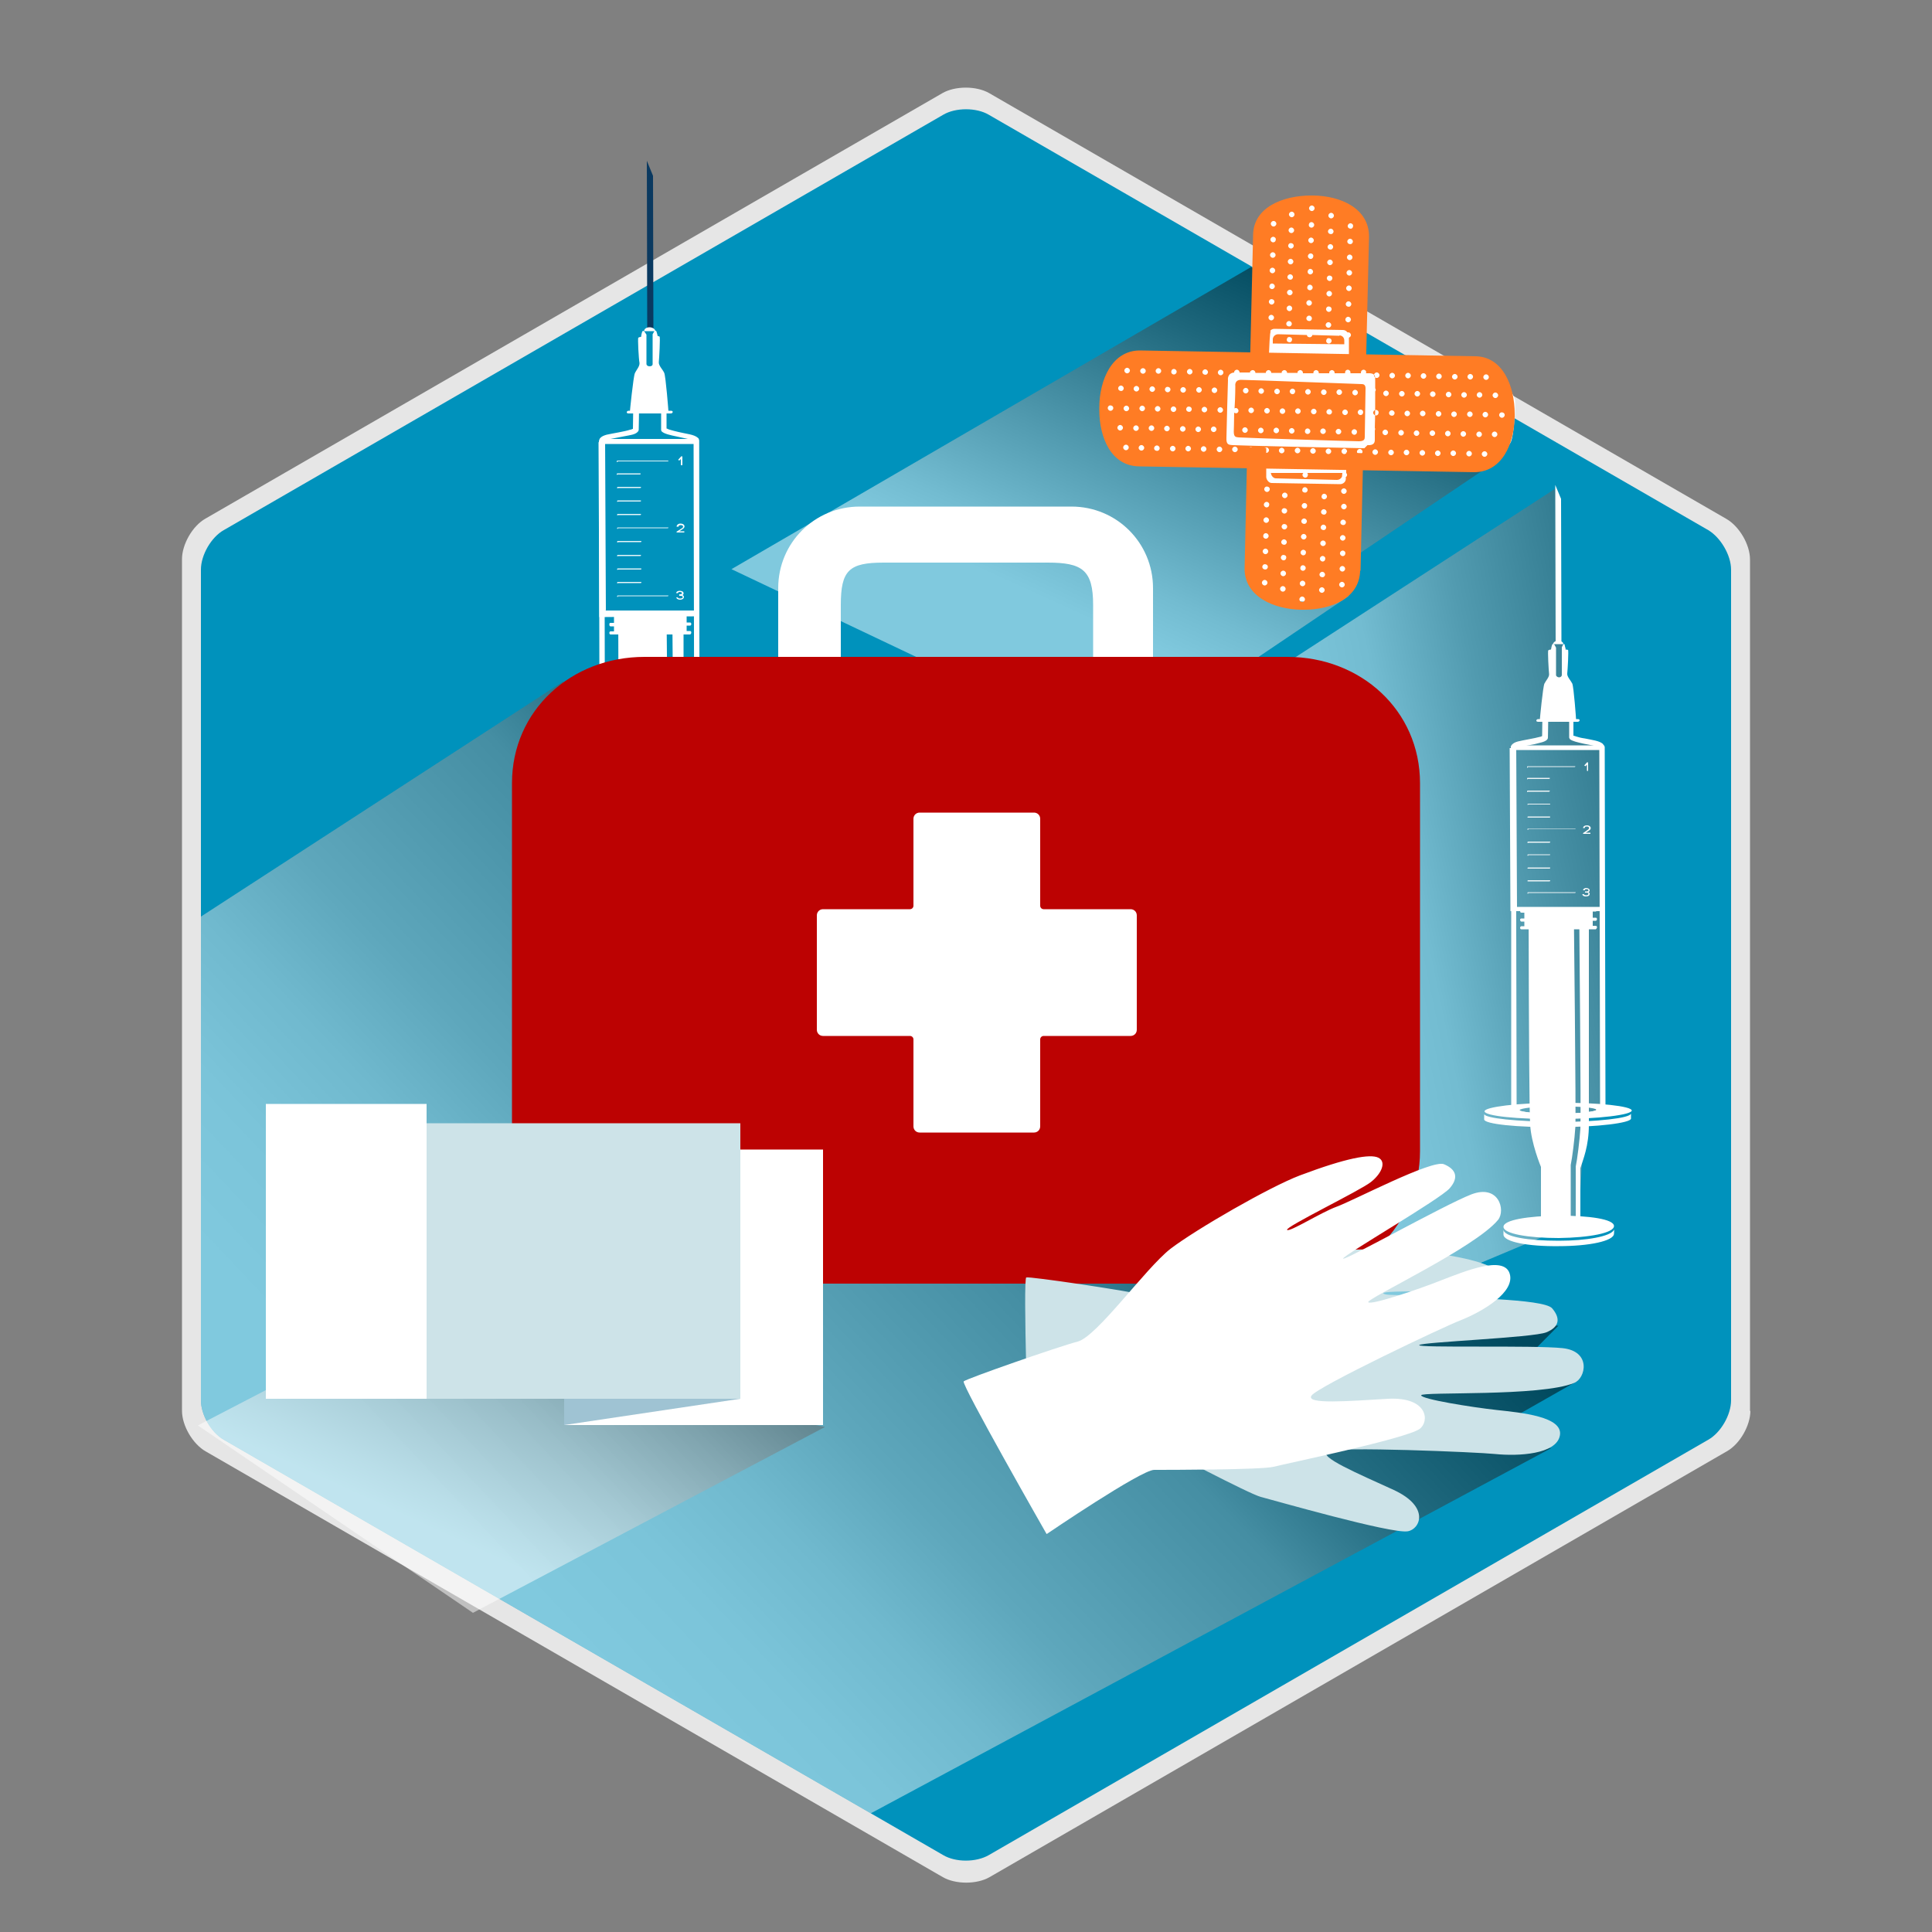 <?xml version="1.0" encoding="UTF-8"?> <svg xmlns="http://www.w3.org/2000/svg" xmlns:xlink="http://www.w3.org/1999/xlink" version="1.1" viewBox="0 0 500 500"><rect x="0" y="0" width="500" height="500" fill="#808080" stroke="none"/><defs><style> .st0 { fill: url(#linear-gradient3); } .st0, .st1, .st2, .st3 { mix-blend-mode: multiply; opacity: .5; } .st4 { mix-blend-mode: screen; opacity: .8; } .st4, .st5, .st6 { fill: #fff; } .st7 { fill: #cde3e8; } .st1 { fill: url(#linear-gradient1); } .st8 { fill: none; } .st9 { fill: #bc0202; } .st10 { fill: #0092bc; } .st11 { isolation: isolate; } .st12 { fill: #ff7c24; } .st13 { fill: #0a3960; } .st14 { fill: #9fc3d3; } .st6 { opacity: .9; } .st2 { fill: url(#linear-gradient2); } .st15 { clip-path: url(#clippath); } .st3 { fill: url(#linear-gradient); } </style><linearGradient id="linear-gradient" x1="-83" y1="405.2" x2="-6.4" y2="323.1" gradientTransform="translate(-41.7 56.3) rotate(-32.7) scale(.6 1)" gradientUnits="userSpaceOnUse"><stop offset=".2" stop-color="#fff"></stop><stop offset=".3" stop-color="#e5e5e5"></stop><stop offset=".5" stop-color="#a4a4a4"></stop><stop offset=".8" stop-color="#3d3d3d"></stop><stop offset="1" stop-color="#000"></stop></linearGradient><linearGradient id="linear-gradient1" x1="348.2" y1="298.3" x2="468" y2="169.8" xlink:href="#linear-gradient"></linearGradient><linearGradient id="linear-gradient2" x1="343.5" y1="242.7" x2="467.7" y2="216.9" gradientUnits="userSpaceOnUse"><stop offset="0" stop-color="#fff"></stop><stop offset=".2" stop-color="#e5e5e5"></stop><stop offset=".4" stop-color="#a4a4a4"></stop><stop offset=".8" stop-color="#3d3d3d"></stop><stop offset="1" stop-color="#000"></stop></linearGradient><clipPath id="clippath"><path class="st8" d="M448,362.4c0,3.8-2.7,8.4-5.9,10.2l-186.2,107.5c-3.3,1.9-8.6,1.9-11.8,0l-186.2-107.5c-3.3-1.9-5.9-6.5-5.9-10.2v-215c0-3.8,2.7-8.4,5.9-10.2L244.1,29.7c3.2-1.9,8.6-1.9,11.8,0l186.2,107.5c3.2,1.9,5.9,6.5,5.9,10.2v215Z"></path></clipPath><linearGradient id="linear-gradient3" x1="86" y1="436.7" x2="292.3" y2="241.3" gradientUnits="userSpaceOnUse"><stop offset=".2" stop-color="#fff"></stop><stop offset=".3" stop-color="#f6f6f6"></stop><stop offset=".4" stop-color="#e0e0e0"></stop><stop offset=".5" stop-color="#bcbcbc"></stop><stop offset=".7" stop-color="#8a8a8a"></stop><stop offset=".8" stop-color="#4a4a4a"></stop><stop offset="1" stop-color="#000"></stop></linearGradient></defs><g class="st11"><g id="Layer_1"><g><path class="st4" d="M453,365.1c0,3.8-2.7,8.6-6.1,10.5l-190.8,110.2c-3.3,1.9-8.8,1.9-12.1,0l-190.8-110.2c-3.3-1.9-6.1-6.6-6.1-10.5v-220.4c0-3.8,2.7-8.6,6.1-10.5L243.9,24.1c3.3-1.9,8.8-1.9,12.1,0l190.8,110.2c3.3,1.9,6.1,6.6,6.1,10.5v220.4Z"></path><path class="st10" d="M448,362.4c0,3.8-2.7,8.4-5.9,10.2l-186.2,107.5c-3.3,1.9-8.6,1.9-11.8,0l-186.2-107.5c-3.3-1.9-5.9-6.5-5.9-10.2v-215c0-3.8,2.7-8.4,5.9-10.2L244.1,29.7c3.2-1.9,8.6-1.9,11.8,0l186.2,107.5c3.2,1.9,5.9,6.5,5.9,10.2v215Z"></path><polygon class="st3" points="213.5 369.3 122.4 417.4 51.2 368.9 97.8 344.7 213.5 369.3"></polygon><polygon class="st1" points="387.2 119.4 350.1 144.4 349 154.3 289.1 194.7 189.3 147.3 323.8 69.1 387.2 119.4"></polygon><polygon class="st2" points="403.1 165.3 405.2 167.7 406 184.6 406.6 190.4 414.7 193.4 414.8 285.7 410.1 290.3 408.5 316.2 328.3 349.9 268.8 213.2 402.6 126.4 403.1 165.3"></polygon><g class="st15"><polygon class="st0" points="361.4 328.1 344.2 338.4 403.3 343.1 393.8 352.7 408.2 357.4 383.6 371.4 401.4 374.8 205.4 480 44.7 375.4 34.3 248.7 145.7 176.4 361.4 328.1"></polygon></g><g><g><path class="st5" d="M324.3,91.6l2.3-34.2s9-7,12.7-6c3.8,1,10.1,2.6,11.6,4.8,1.5,2.3.5,35.7.5,35.7l35.3,2.1s5.2,8.2,5.4,9.5c.2,1.3-.3,9.7-1.2,11.1-.8,1.4-4.6,5.5-4.6,5.5l-34.2-.5-2.7,32.4-5.9,4.1-13.5-.9-5.9-6.2-.2-29-31.3-2.6s-4.7-.6-5.9-6.8c-1.2-6.3,1.7-14.7,4.1-16.7,2.4-2.1,33.4-2.2,33.4-2.2Z"></path><path class="st12" d="M392,107.7v-.6c0-7.2-3.1-14.9-10.3-14.9l-86.7-1.5c-7.2,0-10.5,7.6-10.5,14.8v.6c0,7.2,3.1,14.5,10.3,14.6l86.7,1.5c7.2,0,10.4-7.3,10.5-14.4ZM387.5,101.8c.3.3.3.7,0,1-.3.3-.7.3-1,0-.3-.3-.3-.7,0-1,.3-.3.7-.3,1,0ZM383.4,101.7c.3.3.3.7,0,1-.3.3-.7.3-1,0-.3-.3-.3-.7,0-1,.3-.3.7-.3,1,0ZM385.1,97.1c.3.3.3.7,0,1-.3.3-.7.3-1,0-.3-.3-.3-.7,0-1,.3-.3.7-.3,1,0ZM379.4,101.7c.3.3.3.7,0,1-.3.3-.7.3-1,0-.3-.3-.3-.7,0-1,.3-.3.7-.3,1,0ZM381,97c.3.3.3.7,0,1-.3.3-.7.3-1,0-.3-.3-.3-.7,0-1,.3-.3.7-.3,1,0ZM375.4,101.6c.3.3.3.7,0,1-.3.3-.7.3-1,0-.3-.3-.3-.7,0-1,.3-.3.7-.3,1,0ZM377,97c.3.3.3.7,0,1-.3.3-.7.3-1,0-.3-.3-.3-.7,0-1,.3-.3.7-.3,1,0ZM371.3,101.5c.3.3.3.7,0,1-.3.3-.7.3-1,0-.3-.3-.3-.7,0-1,.3-.3.7-.3,1,0ZM372.9,96.9c.3.3.3.7,0,1-.3.3-.7.3-1,0-.3-.3-.3-.7,0-1,.3-.3.7-.3,1,0ZM367.3,101.4c.3.3.3.7,0,1-.3.3-.7.3-1,0-.3-.3-.3-.7,0-1,.3-.3.7-.3,1,0ZM360.7,106.4c.3.3.3.7,0,1-.3.3-.7.2-1,0-.3-.3-.3-.7,0-1,.3-.3.7-.3,1,0ZM368.9,96.8c.3.3.3.7,0,1-.3.3-.7.3-1,0-.3-.3-.3-.7,0-1,.3-.3.7-.3,1,0ZM363.3,101.4c.3.3.3.7,0,1-.3.3-.7.3-1,0-.3-.3-.3-.7,0-1,.3-.3.7-.3,1,0ZM356.6,106.3c.3.3.2.7,0,1-.3.3-.7.3-1,0-.3-.3-.3-.7,0-1,.3-.3.7-.3,1,0ZM364.9,96.7c.3.3.3.7,0,1-.3.3-.7.3-1,0-.3-.3-.3-.7,0-1,.3-.3.7-.3,1,0ZM359.2,101.3c.3.3.3.7,0,1-.3.3-.7.3-1,0-.3-.3-.3-.7,0-1,.3-.3.7-.3,1,0ZM360.8,96.7c.3.3.3.7,0,1-.3.3-.7.3-1,0-.3-.3-.3-.7,0-1,.3-.3.7-.3,1,0ZM356.8,96.6c.3.3.3.7,0,1-.3.3-.7.3-1,0-.3-.3-.3-.7,0-1,.3-.3.7-.3,1,0ZM314.8,100.5c.3.3.3.7,0,1-.3.3-.7.3-1,0-.3-.3-.3-.7,0-1,.3-.3.7-.3,1,0ZM316.4,95.9c.3.3.3.7,0,1-.3.3-.7.3-1,0-.3-.3-.3-.7,0-1,.3-.3.7-.3,1,0ZM310.8,100.4c.3.3.3.7,0,1-.3.3-.7.3-1,0-.3-.3-.3-.7,0-1,.3-.3.7-.3,1,0ZM312.4,95.8c.3.3.3.7,0,1-.3.3-.7.2-1,0-.3-.3-.3-.7,0-1,.3-.3.7-.3,1,0ZM306.7,100.4c.3.3.3.7,0,1-.3.3-.7.3-1,0-.3-.3-.3-.7,0-1,.3-.3.7-.3,1,0ZM308.4,95.7c.3.3.3.7,0,1-.3.3-.7.3-1,0-.3-.3-.3-.7,0-1,.3-.3.7-.3,1,0ZM304.3,95.7c.3.3.3.7,0,1-.3.3-.7.3-1,0-.3-.3-.2-.7,0-1,.3-.3.7-.3,1,0ZM291.2,96.4c-.3-.3-.3-.7,0-1,.3-.3.7-.3,1,0,.3.3.3.7,0,1-.3.3-.7.3-1,0ZM289.6,101c-.3-.3-.3-.7,0-1,.3-.3.7-.3,1,0,.3.3.3.7,0,1-.3.3-.7.2-1,0ZM295.3,96.5c-.3-.3-.3-.7,0-1,.3-.3.7-.3,1,0,.3.3.3.7,0,1-.3.3-.7.3-1,0ZM286.9,106.1c-.3-.3-.3-.7,0-1,.3-.3.7-.2,1,0,.3.3.3.7,0,1-.3.3-.7.3-1,0ZM293.6,101.1c-.3-.3-.3-.7,0-1,.3-.3.7-.3,1,0,.3.3.3.7,0,1-.3.3-.7.3-1,0ZM299.3,96.5c-.3-.3-.3-.7,0-1,.3-.3.7-.3,1,0,.3.3.3.7,0,1-.3.3-.7.3-1,0ZM291,106.2c-.3-.3-.3-.7,0-1,.3-.3.7-.3,1,0,.3.3.3.7,0,1-.3.3-.7.3-1,0ZM297.7,101.2c-.3-.3-.3-.7,0-1,.3-.3.7-.3,1,0,.3.3.3.7,0,1-.3.3-.7.3-1,0ZM289.4,111.2c-.3-.3-.3-.7,0-1,.3-.3.7-.3,1,0,.3.3.3.7,0,1-.3.3-.7.3-1,0ZM295.1,106.2c-.3-.3-.3-.7,0-1,.3-.3.7-.3,1,0,.3.3.3.7,0,1-.3.3-.7.3-1,0ZM301.7,101.3c-.3-.3-.3-.7,0-1,.3-.3.7-.2,1,0,.3.3.3.7,0,1-.3.3-.7.3-1,0ZM293.5,111.3c-.3-.3-.3-.7,0-1,.3-.3.7-.3,1,0,.3.3.3.7,0,1-.3.3-.7.3-1,0ZM299.1,106.3c-.3-.3-.3-.7,0-1,.3-.3.7-.3,1,0,.3.3.3.7,0,1-.3.3-.7.3-1,0ZM290.9,116.3c-.3-.3-.3-.7,0-1,.3-.3.7-.3,1,0,.3.3.3.7,0,1-.3.3-.7.3-1,0ZM297.5,111.3c-.3-.3-.3-.7,0-1,.3-.3.7-.3,1,0,.3.3.3.7,0,1-.3.3-.7.3-1,0ZM303.2,106.4c-.3-.3-.3-.7,0-1,.3-.3.7-.3,1,0,.3.3.3.7,0,1-.3.3-.7.3-1,0ZM294.9,116.4c-.3-.3-.3-.7,0-1,.3-.3.7-.3,1,0,.3.3.3.7,0,1-.3.3-.7.3-1,0ZM301.5,111.4c-.3-.3-.3-.7,0-1,.3-.3.7-.3,1,0,.3.3.3.7,0,1-.3.3-.7.3-1,0ZM307.2,106.4c-.3-.3-.3-.7,0-1,.3-.3.7-.2,1,0,.3.3.3.7,0,1-.3.3-.7.2-1,0ZM298.9,116.5c-.3-.3-.3-.7,0-1,.3-.3.7-.3,1,0,.3.3.3.7,0,1-.3.3-.7.2-1,0ZM305.6,111.5c-.3-.3-.3-.7,0-1,.3-.3.7-.3,1,0,.3.3.3.7,0,1-.3.3-.7.3-1,0ZM311.2,106.5c-.3-.3-.3-.7,0-1,.3-.3.7-.3,1,0,.3.3.3.7,0,1-.3.3-.7.3-1,0ZM303,116.6c-.3-.3-.3-.7,0-1,.3-.3.7-.3,1,0,.3.3.3.7,0,1-.3.3-.7.3-1,0ZM309.6,111.6c-.3-.3-.3-.7,0-1,.3-.3.7-.3,1,0,.3.3.3.7,0,1-.3.3-.7.3-1,0ZM315.3,106.6c-.3-.3-.3-.7,0-1,.3-.3.7-.3,1,0,.3.3.3.7,0,1-.3.3-.7.3-1,0ZM307,116.6c-.3-.3-.3-.7,0-1,.3-.3.7-.3,1,0,.3.3.3.7,0,1-.3.3-.7.3-1,0ZM313.6,111.6c-.3-.3-.3-.7,0-1,.3-.3.7-.3,1,0,.3.3.3.7,0,1-.3.3-.7.3-1,0ZM311,116.7c-.3-.3-.3-.7,0-1,.3-.3.7-.3,1,0,.3.3.3.7,0,1-.3.3-.7.3-1,0ZM315.1,116.8c-.3-.3-.3-.7,0-1,.3-.3.7-.3,1,0,.3.3.3.7,0,1-.3.3-.7.3-1,0ZM319.1,116.8c-.3-.3-.3-.7,0-1,.3-.3.7-.3,1,0,.3.3.3.7,0,1-.3.3-.7.3-1,0ZM323.2,116.9c-.3-.3-.3-.7,0-1,.3-.3.7-.3,1,0,.3.3.3.7,0,1-.3.3-.7.3-1,0ZM327.2,117c-.3-.3-.3-.7,0-1,.3-.3.7-.3,1,0,.3.3.3.7,0,1-.3.3-.7.3-1,0ZM331.2,117.1c-.3-.3-.3-.7,0-1,.3-.3.7-.3,1,0,.3.3.3.7,0,1-.3.3-.7.3-1,0ZM335.3,117.1c-.3-.3-.3-.7,0-1,.3-.3.7-.3,1,0,.3.3.3.7,0,1-.3.3-.7.3-1,0ZM339.3,117.2c-.3-.3-.3-.7,0-1,.3-.3.7-.3,1,0,.3.3.3.7,0,1-.3.3-.7.3-1,0ZM343.3,117.3c-.3-.3-.3-.7,0-1,.3-.3.7-.3,1,0,.3.3.3.7,0,1-.3.3-.7.3-1,0ZM347.4,117.3c-.3-.3-.3-.7,0-1,.3-.3.7-.3,1,0,.3.3.3.7,0,1-.3.3-.7.3-1,0ZM351.4,117.4c-.3-.3-.3-.7,0-1,.3-.3.7-.3,1,0,.3.3.3.7,0,1-.3.3-.7.3-1,0ZM353.1,116c-1.7,0-33.3-.7-34.1-.8-.9-.1-1.7,0-1.6-1.9,0-1.5.4-14.9.4-14.9,0,0-.3-1.8,1.6-2,0-.2,0-.3.2-.5.3-.3.7-.3,1,0,.1.1.2.3.2.5.6,0,1.6,0,2.7,0,0-.2,0-.3.2-.4.3-.3.7-.3,1,0,.1.1.2.3.2.5.8,0,1.7,0,2.7,0,0-.2,0-.3.2-.5.3-.3.7-.3,1,0,.1.1.2.3.2.5.9,0,1.7,0,2.7,0,0-.2,0-.4.2-.5.3-.3.7-.3,1,0,.1.1.2.3.2.5.9,0,1.8,0,2.7,0,0-.2,0-.4.2-.5.3-.3.7-.3,1,0,.1.1.2.3.2.6.9,0,1.8,0,2.7,0,0-.2,0-.4.2-.6.3-.3.7-.3,1,0,.2.2.2.4.2.6.9,0,1.8,0,2.7,0,0-.2,0-.5.2-.6.3-.3.7-.3,1,0,.2.2.2.4.2.6,1,0,1.9,0,2.7,0,0-.2,0-.5.2-.7.3-.3.7-.3,1,0,.2.2.2.4.2.7,1,0,2,0,2.7,0,0-.2,0-.5.2-.7.3-.3.7-.3,1,0,.2.2.2.5.1.7.6,0,1,0,1.1,0,.5.1,1.3.1,1.3,1.4s0,1.2,0,2.5c.2.2.2.6,0,.8,0,2.8,0,6.7-.1,9.4.1.2.1.5,0,.7,0,1.3,0,2.2,0,2.4,0,.7-.2,1.5-1.9,1.4ZM358,112.4c-.3-.3-.3-.7,0-1,.3-.3.7-.3,1,0,.3.3.3.7,0,1-.3.3-.7.3-1,0ZM363.7,107.5c-.3-.3-.3-.7,0-1,.3-.3.7-.3,1,0,.3.3.3.7,0,1-.3.3-.7.3-1,0ZM355.4,117.5c-.3-.3-.3-.7,0-1,.3-.3.7-.3,1,0,.3.3.3.7,0,1-.3.3-.7.3-1,0ZM362.1,112.5c-.3-.3-.3-.7,0-1,.3-.3.7-.3,1,0,.3.3.3.7,0,1-.3.3-.7.3-1,0ZM367.7,107.5c-.3-.3-.3-.7,0-1,.3-.3.7-.3,1,0,.3.3.3.7,0,1-.3.3-.7.3-1,0ZM359.5,117.6c-.3-.3-.3-.7,0-1,.3-.3.7-.3,1,0,.3.3.3.7,0,1-.3.3-.7.3-1,0ZM366.1,112.6c-.3-.3-.3-.7,0-1,.3-.3.7-.3,1,0,.3.3.3.7,0,1-.3.3-.7.3-1,0ZM371.8,107.6c-.3-.3-.3-.7,0-1,.3-.3.7-.3,1,0,.3.3.3.7,0,1-.3.3-.7.3-1,0ZM363.5,117.6c-.3-.3-.3-.7,0-1,.3-.3.7-.3,1,0,.3.3.3.7,0,1-.3.3-.7.3-1,0ZM370.2,112.6c-.3-.3-.3-.7,0-1,.3-.3.7-.3,1,0,.3.3.3.7,0,1-.3.3-.7.3-1,0ZM375.8,107.7c-.3-.3-.3-.7,0-1,.3-.3.7-.3,1,0,.3.3.3.7,0,1-.3.3-.7.3-1,0ZM367.6,117.7c-.3-.3-.3-.7,0-1,.3-.3.7-.3,1,0,.3.3.3.7,0,1-.3.3-.7.3-1,0ZM374.2,112.7c-.3-.3-.3-.7,0-1,.3-.3.7-.3,1,0,.3.3.3.7,0,1-.3.3-.7.3-1,0ZM379.9,107.7c-.3-.3-.3-.7,0-1s.7-.3,1,0c.3.3.3.7,0,1-.3.3-.7.3-1,0ZM371.6,117.8c-.3-.3-.3-.7,0-1,.3-.3.7-.3,1,0,.3.3.3.7,0,1-.3.3-.7.3-1,0ZM378.2,112.8c-.3-.3-.3-.7,0-1,.3-.3.7-.3,1,0,.3.3.3.7,0,1-.3.3-.7.3-1,0ZM383.9,107.8c-.3-.3-.3-.7,0-1,.3-.3.7-.3,1,0,.3.3.3.7,0,1-.3.3-.7.3-1,0ZM375.6,117.8c-.3-.3-.3-.7,0-1,.3-.3.7-.3,1,0,.3.3.3.7,0,1-.3.3-.7.3-1,0ZM382.3,112.9c-.3-.3-.3-.7,0-1,.3-.3.7-.3,1,0,.3.3.3.7,0,1-.3.3-.7.3-1,0ZM388.2,107.9c-.3-.3-.3-.7,0-1,.3-.3.7-.2,1,0,.3.3.3.7,0,1-.3.3-.7.3-1,0ZM379.7,117.9c-.3-.3-.3-.7,0-1,.3-.3.7-.3,1,0,.3.3.3.7,0,1-.3.3-.7.3-1,0ZM386.3,112.9c-.3-.3-.3-.7,0-1,.3-.3.7-.3,1,0,.3.3.3.7,0,1-.3.3-.7.3-1,0ZM383.7,118c-.3-.3-.3-.7,0-1,.3-.3.7-.3,1,0,.3.3.3.7,0,1-.3.3-.7.3-1,0ZM353.4,100.5c0-1-.6-1.1-1-1.1-.4,0-29.3-1.1-31.2-1.1-1.8,0-1.5,1.6-1.5,1.6,0,0,0,2.9-.2,5.8.3-.2.6-.1.8.1.3.3.3.7,0,1-.2.2-.6.2-.9,0,0,2.3-.1,4.4-.1,4.9,0,1.5.6,1.4,1.3,1.5.7.1,29.7,1,31.1,1,1.4,0,1.5-.6,1.5-1.1,0-.5.2-11.5.2-12.6ZM321.9,101.6c-.3-.3-.3-.7,0-1,.3-.3.7-.3,1,0,.3.3.3.7,0,1-.3.3-.7.3-1,0ZM325.9,101.7c-.3-.3-.3-.7,0-1,.3-.3.7-.3,1,0,.3.3.3.7,0,1-.3.3-.7.3-1,0ZM323.3,106.7c-.3-.3-.3-.7,0-1,.3-.3.7-.3,1,0,.3.3.3.7,0,1-.3.3-.7.3-1,0ZM330,101.8c-.3-.3-.3-.7,0-1,.3-.3.7-.3,1,0,.3.3.3.7,0,1-.3.3-.7.3-1,0ZM321.7,111.8c-.3-.3-.3-.7,0-1,.3-.3.7-.3,1,0,.3.3.3.7,0,1-.3.3-.7.3-1,0ZM327.4,106.8c-.3-.3-.3-.7,0-1,.3-.3.7-.3,1,0,.3.3.3.7,0,1-.3.3-.7.3-1,0ZM334,101.8c-.3-.3-.3-.7,0-1,.3-.3.7-.3,1,0,.3.3.2.7,0,1-.3.3-.7.3-1,0ZM325.8,111.9c-.3-.3-.3-.7,0-1,.3-.3.7-.3,1,0,.3.3.3.7,0,1-.3.3-.7.3-1,0ZM331.4,106.9c-.3-.3-.3-.7,0-1,.3-.3.7-.3,1,0,.3.3.3.7,0,1-.3.3-.7.3-1,0ZM338,101.9c-.3-.3-.3-.7,0-1,.3-.3.7-.3,1,0,.3.3.3.7,0,1-.3.3-.7.3-1,0ZM329.8,111.9c-.3-.3-.3-.7,0-1,.3-.3.7-.3,1,0,.3.3.3.7,0,1-.3.3-.7.3-1,0ZM335.4,106.9c-.3-.3-.3-.7,0-1,.3-.3.7-.3,1,0,.3.3.3.7,0,1-.3.3-.7.3-1,0ZM342.1,102c-.3-.3-.3-.7,0-1,.3-.3.7-.3,1,0,.3.3.3.7,0,1-.3.3-.7.3-1,0ZM333.8,112c-.3-.3-.3-.7,0-1,.3-.3.7-.3,1,0,.3.3.3.7,0,1-.3.3-.7.3-1,0ZM339.5,107c-.3-.3-.3-.7,0-1,.3-.3.7-.3,1,0,.3.3.3.7,0,1-.3.3-.7.3-1,0ZM346.1,102c-.3-.3-.3-.7,0-1,.3-.3.7-.3,1,0,.3.3.3.7,0,1-.3.3-.7.3-1,0ZM337.9,112.1c-.3-.3-.2-.7,0-1,.3-.3.7-.3,1,0,.3.3.3.7,0,1-.3.3-.7.3-1,0ZM343.5,107.1c-.3-.3-.3-.7,0-1,.3-.3.7-.3,1,0,.3.3.3.7,0,1-.3.3-.7.2-1,0ZM350.2,102.1c-.3-.3-.3-.7,0-1,.3-.3.7-.3,1,0,.3.3.3.7,0,1-.3.3-.7.3-1,0ZM341.9,112.1c-.3-.3-.3-.7,0-1,.3-.3.7-.3,1,0,.3.3.3.7,0,1-.3.3-.7.3-1,0ZM347.6,107.2c-.3-.3-.3-.7,0-1,.3-.3.7-.3,1,0,.3.3.3.7,0,1-.3.3-.7.3-1,0ZM345.9,112.2c-.3-.3-.3-.7,0-1,.3-.3.7-.3,1,0,.3.3.3.7,0,1-.3.3-.7.3-1,0ZM351.6,107.2c-.3-.3-.3-.7,0-1,.3-.3.7-.3,1,0,.3.3.2.7,0,1-.3.3-.7.3-1,0ZM350,112.3c-.3-.3-.3-.7,0-1,.3-.3.7-.3,1,0,.3.3.2.7,0,1-.3.3-.7.3-1,0Z"></path></g><path class="st12" d="M346.7,86.9l-7.1-.2c0,.1,0,.3-.2.4-.3.3-.7.2-1,0-.1-.1-.1-.2-.2-.4l-7.4-.2c-.7,0-1.3.5-1.4,1.2v1.2s18.5.2,18.5.2v-1c0-.7-.5-1.3-1.3-1.3ZM333.2,88.4c-.3-.3-.2-.7,0-1,.3-.3.7-.2,1,0,.3.3.2.7,0,1-.3.3-.7.2-1,0ZM343.4,88.7c-.3-.3-.2-.7,0-1,.3-.3.7-.2,1,0,.3.3.3.7,0,1-.3.3-.7.3-1,0ZM352.1,147.8l.7-30.5-4.4-.2v5.3c0,0,0,0,0,0,.3.3.3.7,0,1,0,0,0,0-.1,0v.5c0,.8-.7,1.4-1.5,1.4l-17.7-.3c-.8,0-1.5-1-1.4-1.8,0,0,0-3,0-7.3l-4.9-.2-.7,31.5c0,7.2,7.6,10.5,14.7,10.6h.6c7.2,0,14.5-3,14.6-10.2ZM348,138.7c.3.3.3.7,0,1-.3.3-.7.3-1,0-.3-.3-.3-.7,0-1,.3-.3.7-.3,1,0ZM348.1,134.7c.3.3.3.7,0,1-.3.3-.7.2-1,0-.3-.3-.3-.7,0-1,.3-.3.7-.3,1,0ZM343,137c-.3.3-.7.2-1,0-.3-.3-.3-.7,0-1,.3-.3.7-.3,1,0,.3.3.3.7,0,1ZM348.3,130.6c.3.3.3.7,0,1-.3.3-.7.3-1,0-.3-.3-.3-.7,0-1,.3-.3.7-.3,1,0ZM343.1,133c-.3.3-.7.2-1,0-.3-.3-.3-.7,0-1,.3-.3.7-.3,1,0,.3.3.3.7,0,1ZM348.3,126.6c.3.3.3.7,0,1-.3.3-.7.3-1,0-.3-.3-.3-.7,0-1,.3-.3.7-.3,1,0ZM343.2,128c.3.3.3.7,0,1-.3.3-.7.3-1,0-.3-.3-.2-.7,0-1,.3-.3.7-.3,1,0ZM327.4,127.1c-.3-.3-.3-.7,0-1,.3-.3.7-.2,1,0,.3.3.3.7,0,1-.3.3-.7.3-1,0ZM327.3,131.1c-.3-.3-.3-.7,0-1,.3-.3.7-.3,1,0,.3.3.2.7,0,1-.3.3-.7.3-1,0ZM332,128.7c-.3-.3-.3-.7,0-1,.3-.3.7-.3,1,0,.3.3.3.7,0,1-.3.3-.7.3-1,0ZM327.2,135.1c-.3-.3-.3-.7,0-1,.3-.3.7-.3,1,0,.3.3.3.7,0,1-.3.3-.7.3-1,0ZM337.2,126.3c.3-.3.7-.3,1,0,.3.3.3.7,0,1-.3.3-.7.2-1,0-.3-.3-.2-.7,0-1ZM331.9,132.7c-.3-.3-.3-.7,0-1,.3-.3.7-.2,1,0,.3.3.3.7,0,1-.3.3-.7.3-1,0ZM327.1,139.2c-.3-.3-.2-.7,0-1,.3-.3.7-.3,1,0,.3.3.3.7,0,1-.3.3-.7.3-1,0ZM337.1,130.4c.3-.3.7-.3,1,0,.3.3.2.7,0,1-.3.3-.7.3-1,0-.3-.3-.3-.7,0-1ZM331.9,136.8c-.3-.3-.3-.7,0-1,.3-.3.7-.2,1,0,.3.3.3.7,0,1-.3.3-.7.3-1,0ZM327,143.2c-.3-.3-.3-.7,0-1,.3-.3.7-.3,1,0,.3.3.3.7,0,1-.3.3-.7.3-1,0ZM337,134.4c.3-.3.7-.3,1,0,.3.3.3.7,0,1-.3.3-.7.2-1,0-.3-.3-.3-.7,0-1ZM331.8,140.8c-.3-.3-.3-.7,0-1,.3-.3.7-.3,1,0,.3.3.3.7,0,1-.3.3-.7.2-1,0ZM326.9,147.2c-.3-.3-.3-.7,0-1,.3-.3.7-.2,1,0,.3.3.3.7,0,1-.3.3-.7.2-1,0ZM336.9,138.4c.3-.3.7-.3,1,0,.3.3.3.7,0,1-.3.3-.7.3-1,0-.3-.3-.3-.7,0-1ZM331.7,144.8c-.3-.3-.3-.7,0-1,.3-.3.7-.2,1,0,.3.3.2.7,0,1-.3.3-.7.3-1,0ZM326.8,151.3c-.3-.3-.3-.7,0-1,.3-.3.7-.3,1,0,.3.3.3.7,0,1-.3.3-.7.3-1,0ZM336.8,142.5c.3-.3.7-.3,1,0,.3.3.2.7,0,1-.3.3-.7.3-1,0-.3-.3-.3-.7,0-1ZM331.6,148.9c-.3-.3-.3-.7,0-1,.3-.3.7-.3,1,0,.3.3.3.7,0,1-.3.3-.7.3-1,0ZM341.9,140.1c.3-.3.7-.3,1,0,.3.3.3.7,0,1-.3.3-.7.3-1,0-.3-.3-.3-.7,0-1ZM336.7,146.5c.3-.3.7-.3,1,0,.3.3.3.7,0,1-.3.3-.7.3-1,0-.3-.3-.2-.7,0-1ZM331.5,152.9c-.3-.3-.3-.7,0-1,.3-.3.7-.3,1,0,.3.3.3.7,0,1-.3.3-.7.3-1,0ZM341.8,144.1c.3-.3.7-.3,1,0,.3.3.2.7,0,1-.3.3-.7.3-1,0-.3-.3-.3-.7,0-1ZM336.6,151.5c-.3-.3-.3-.7,0-1,.3-.3.7-.3,1,0,.3.3.3.7,0,1-.3.3-.7.3-1,0ZM347,142.7c.3-.3.7-.3,1,0,.3.3.2.7,0,1-.3.3-.7.3-1,0-.3-.3-.3-.7,0-1ZM341.7,148.2c.3-.3.7-.3,1,0,.3.3.3.7,0,1-.3.3-.7.2-1,0-.3-.3-.3-.7,0-1ZM336.5,155.6c-.3-.3-.3-.7,0-1,.3-.3.7-.3,1,0,.3.3.3.7,0,1-.3.3-.7.2-1,0ZM346.9,146.7c.3-.3.7-.3,1,0,.3.3.3.7,0,1-.3.3-.7.3-1,0-.3-.3-.3-.7,0-1ZM341.6,153.2c-.3-.3-.3-.7,0-1,.3-.3.7-.3,1,0,.3.3.3.7,0,1-.3.3-.7.3-1,0ZM346.8,151.8c-.3-.3-.3-.7,0-1,.3-.3.7-.3,1,0,.3.3.3.7,0,1-.3.3-.7.3-1,0ZM328.9,122.3c0,.7.6,1.5,1.3,1.5l15.8.4c.6,0,1-.3,1.3-.8,0-.2.1-1,.1-1h-9.2c0,0,0,0,.1,0,.3.3.2.7,0,1-.3.3-.7.3-1,0-.3-.3-.3-.7,0-1,0,0,0,0,0,0h-8.4ZM328.7,85.7c.2-.4.7-.6,1.1-.6l17.7.3c.5,0,.9.2,1.2.6.2,0,.5,0,.7.2.3.3.3.7,0,1,0,0-.2.1-.3.2v6.8s4.4.8,4.4.8l.8-33.8c0-7.2-7.2-10.5-14.4-10.6h-.6c-7.2,0-14.9,3-15,10.2l-.8,33.5h4.8c.2-4.8.3-8.4.6-8.6ZM333.1,84.3c-.3-.3-.3-.7,0-1,.3-.3.7-.3,1,0,.3.3.3.7,0,1-.3.3-.7.2-1,0ZM349.4,82.2c.3.3.3.7,0,1-.3.3-.7.3-1,0-.3-.3-.3-.7,0-1,.3-.3.7-.3,1,0ZM344.3,84.6c-.3.3-.7.3-1,0-.3-.3-.3-.7,0-1,.3-.3.7-.3,1,0,.3.3.3.7,0,1ZM349.5,78.2c.3.3.3.7,0,1-.3.3-.7.2-1,0-.3-.3-.3-.7,0-1,.3-.3.7-.3,1,0ZM344.4,80.5c-.3.3-.7.3-1,0-.3-.3-.3-.7,0-1,.3-.3.7-.2,1,0,.3.3.3.7,0,1ZM349.6,74.1c.3.3.3.7,0,1-.3.3-.7.3-1,0-.3-.3-.3-.7,0-1,.3-.3.7-.3,1,0ZM339.3,82.9c-.3.3-.7.2-1,0-.3-.3-.3-.7,0-1,.3-.3.7-.3,1,0,.3.3.3.7,0,1ZM344.5,76.5c-.3.3-.7.3-1,0-.3-.3-.3-.7,0-1,.3-.3.7-.3,1,0,.3.3.3.7,0,1ZM349.7,70.1c.3.3.3.7,0,1-.3.3-.7.3-1,0-.3-.3-.3-.7,0-1,.3-.3.7-.3,1,0ZM339.3,78.9c-.3.3-.7.3-1,0-.3-.3-.3-.7,0-1,.3-.3.7-.3,1,0,.3.3.3.7,0,1ZM344.6,72.5c-.3.3-.7.3-1,0-.3-.3-.3-.7,0-1,.3-.3.7-.2,1,0,.3.3.3.7,0,1ZM349.8,66.1c.3.3.3.7,0,1-.3.3-.7.3-1,0-.3-.3-.3-.7,0-1,.3-.3.7-.3,1,0ZM344.7,68.4c-.3.3-.7.3-1,0-.3-.3-.3-.7,0-1,.3-.3.7-.3,1,0,.3.3.3.7,0,1ZM349.9,62c.3.3.3.7,0,1-.3.3-.7.2-1,0-.3-.3-.3-.7,0-1,.3-.3.7-.3,1,0ZM344.8,64.4c-.3.3-.7.2-1,0-.3-.3-.3-.7,0-1,.3-.3.7-.3,1,0,.3.3.3.7,0,1ZM350,58c.3.3.2.7,0,1-.3.3-.7.2-1,0-.3-.3-.3-.7,0-1,.3-.3.7-.3,1,0ZM344.9,59.4c.3.3.3.7,0,1-.3.3-.7.2-1,0-.3-.3-.3-.7,0-1,.3-.3.7-.3,1,0ZM345,55.3c.3.3.3.7,0,1-.3.3-.7.3-1,0-.3-.3-.3-.7,0-1,.3-.3.7-.3,1,0ZM340,53.4c.3.3.3.7,0,1-.3.3-.7.3-1,0-.3-.3-.3-.7,0-1,.3-.3.7-.3,1,0ZM329.1,58.4c-.3-.3-.3-.7,0-1,.3-.3.7-.3,1,0,.3.3.3.7,0,1-.3.3-.7.3-1,0ZM333.8,56c-.3-.3-.3-.7,0-1,.3-.3.7-.3,1,0,.3.3.3.7,0,1-.3.3-.7.3-1,0ZM329,62.5c-.3-.3-.3-.7,0-1,.3-.3.7-.3,1,0,.3.3.2.7,0,1-.3.3-.7.3-1,0ZM333.7,60.1c-.3-.3-.3-.7,0-1,.3-.3.7-.3,1,0,.3.3.3.7,0,1-.3.3-.7.3-1,0ZM328.9,66.5c-.3-.3-.3-.7,0-1,.3-.3.7-.3,1,0,.3.3.3.7,0,1-.3.3-.7.3-1,0ZM338.9,57.7c.3-.3.7-.3,1,0,.3.3.3.7,0,1-.3.3-.7.3-1,0-.3-.3-.2-.7,0-1ZM333.6,64.1c-.3-.3-.3-.7,0-1,.3-.3.7-.2,1,0,.3.3.3.7,0,1-.3.3-.7.3-1,0ZM328.8,70.5c-.3-.3-.3-.7,0-1,.3-.3.7-.3,1,0,.3.3.3.7,0,1-.3.3-.7.3-1,0ZM338.8,61.7c.3-.3.7-.3,1,0,.3.3.3.7,0,1-.3.3-.7.3-1,0-.3-.3-.3-.7,0-1ZM333.5,68.2c-.3-.3-.3-.7,0-1,.3-.3.7-.3,1,0,.3.3.3.7,0,1-.3.3-.7.3-1,0ZM328.7,74.6c-.3-.3-.2-.7,0-1,.3-.3.7-.3,1,0,.3.3.3.7,0,1-.3.3-.7.3-1,0ZM338.7,65.8c.3-.3.7-.3,1,0,.3.3.2.7,0,1-.3.3-.7.3-1,0-.3-.3-.3-.7,0-1ZM333.4,72.2c-.3-.3-.3-.7,0-1,.3-.3.7-.3,1,0,.3.3.3.7,0,1-.3.3-.7.2-1,0ZM328.6,78.6c-.3-.3-.3-.7,0-1,.3-.3.7-.2,1,0,.3.3.3.7,0,1-.3.3-.7.3-1,0ZM338.6,69.8c.3-.3.7-.3,1,0,.3.3.3.7,0,1-.3.3-.7.3-1,0-.3-.3-.2-.7,0-1ZM333.3,76.2c-.3-.3-.3-.7,0-1,.3-.3.7-.3,1,0,.3.3.3.7,0,1-.3.3-.7.3-1,0ZM328.5,82.7c-.3-.3-.3-.7,0-1,.3-.3.7-.3,1,0,.3.3.3.7,0,1-.3.3-.7.3-1,0ZM338.5,73.9c.3-.3.7-.3,1,0,.3.3.3.7,0,1-.3.3-.7.3-1,0-.3-.3-.2-.7,0-1ZM333.2,80.3c-.3-.3-.3-.7,0-1,.3-.3.7-.3,1,0,.3.3.3.7,0,1-.3.3-.7.3-1,0Z"></path></g><g><path class="st5" d="M183.6,246.2c0,2-6.8,3.2-15.2,3.3-8.4,0-15.2-1.1-15.2-3.1,0-2,6.8-3,15.2-3,8.4,0,15.2.9,15.2,2.9Z"></path><path class="st5" d="M183.6,247.3c-1,1.8-7.6,3-15.3,3-8.4,0-15.3-1-15.3-3.1,0,0,0,1.4,0,1.4h0c0,2.1,6.9,3.3,15.2,3.2,8.4,0,15.2-1.3,15.2-3.4h0s0,0,0,0t0,0s.2-1.3,0-1.2Z"></path><g><path class="st5" d="M167.9,246.6h-4.5c0,.1,0-16.8,0-16.8,0,0-2.7-6.7-3-11.9q-.3-5-.4-59s4.5.2,8.5.2c0,52.4-.5,87.4-.5,87.4Z"></path><path class="st5" d="M174,159.6c0,1.3.5,56.4.4,59.7-.2,3.3-.9,8.5-1.2,10.5,0,2.4,0,16.2,0,17.5l1.3-1.1s0-10.8,0-16c.8-2.4,2.3-6.1,2.4-11.9,0-3.8,0-59.2,0-59.2l-2.9.5Z"></path><path class="st5" d="M168,159.3l4.5-.4s.6,56.7.4,60c-.2,3.3-.9,8.5-1.2,10.5,0,2.5,0,17.2,0,17.2l-4.5.6.8-88Z"></path></g><path class="st5" d="M178.6,158.5h-20.6c-.2.1-.3.4-.3.6s.1.5.3.5h.9s0,1.6,0,1.6h-.9c-.2,0-.3.1-.3.4s.1.5.3.5h.9s0,1.3,0,1.3h-.9c-.2,0-.3.2-.3.4,0,.2.1.4.3.4h20.6c.2-.1.3-.3.3-.5,0-.2-.1-.4-.3-.4h-.9s0-1.4,0-1.4h.9c.2,0,.3-.2.3-.4s-.1-.4-.3-.4h-.9s0-1.7,0-1.7h.9c.2,0,.3-.2.3-.5,0-.3-.1-.5-.3-.5Z"></path><path class="st5" d="M155.2,214.8l-.2-100.5c0-.4.3-.7.7-.7h24.5c.2-.1.4,0,.5,0h0c.1.1.2.3.2.5h0l.2,100.2c0,.2-.1.5-.3.6h0c-.1,0-1.4.9-4.7,1.2h0c-2,.3-4.6.3-7.9.4h0c-3.2,0-6.2-.1-8.3-.4h0c-2.8-.3-4.2-.8-4.2-.8h0c-.1,0-.2,0-.3-.2h0c-.1-.1-.2-.3-.2-.5h0ZM156.6,214.2c.6.1,1.8.4,3.5.6h0c2,.2,5,.4,8.1.4h0c3.3,0,5.9-.2,7.8-.4h0c1.6-.1,2.6-.4,3.2-.6h0c.2,0,.4-.1.5-.2h0l-.2-99.1h-23.1c0,.1.2,99.4.2,99.4h0Z"></path><path class="st5" d="M155.1,114.2h0c0-.1,0-.3,0-.3,0-.3.2-.5.3-.6h0c.4-.4.9-.6,1.6-.8h0c1.8-.4,4.6-.8,6.1-1.3h0c.3,0,.5-.2.7-.2h0c0-1.3.1-7.1.1-7.1h0v-.7s8.6,0,8.6,0v.7s0,5.4,0,7h0s0,0,0,0h0c.2,0,.4.2.8.3h0c.6.2,1.5.4,2.3.6h0c2,.5,4,.6,5,1.5h0c.2.1.3.4.3.6h0v.3s0,44.6,0,44.6h-.7.7v.7l-25.8.2-.2-45.2h0ZM156.7,158h22.9c0-.1,0-43.9,0-43.9h0c-.4-.3-2.5-.7-4.3-1.1h0c-1.9-.4-3.3-.7-4-1.3h0s0,0,0,0h0c0,0-.2-.2-.2-.4h0c0-.6,0-5,0-6.8h-5.7c0,1.8-.1,6.4-.1,6.7h0c0,.3-.2.5-.3.6h0c-.7.7-1.9.8-3.4,1.1h0c-1.5.3-3.1.6-4.1.8h0c-.4.1-.7.3-.9.4h0l.2,43.8h0Z"></path><polygon class="st13" points="169.1 85 167.5 85 167.4 41.6 169 45.5 169.1 85"></polygon><path class="st5" d="M170.2,86.9s-.3-1.2-.4-1.3c0,0-.4,0-.4,0l-.5.9v7.7c0,.4-.3.6-.8.6s-.8-.3-.8-.6v-7.6s-.6-.9-.6-.9c0,0-.3-.1-.4,0-.2.1-.4,1.5-.4,1.5,0,0-.5,0-.7.2-.2.1.1,5.6.3,6.5.1.9-.8,1.8-1.2,2.7-.4.9-1.3,9.9-1.3,10.1,0,0,.9,0,5.1.1,3.7,0,4.9-.2,4.9-.2,0-.2-.7-9.2-1.1-10.1-.4-.9-1.5-1.9-1.4-2.8.1-.9.4-6.4.2-6.6-.2-.1-.7-.2-.7-.2Z"></path><path class="st5" d="M166.7,85.7c0-.6.6-1,1.4-1,.8,0,1.5.5,1.5,1,0,0-.7,0-1.5,0-.8,0-1.4,0-1.4,0Z"></path><path class="st5" d="M174.1,106.6c0,.2-.2.4-.5.4h-10.9c-.3,0-.5-.1-.5-.3h0c0-.2.2-.4.5-.4h10.9c.3,0,.5.1.5.3h0Z"></path><g><path class="st6" d="M159.8,119.6c-.1,0-.2,0-.2-.2h0c0,0,0-.2.2-.2h13c.1,0,.2,0,.2,0h0c0,0,0,.2-.2.2h-12.9Z"></path><path class="st6" d="M159.9,136.9c-.1,0-.2,0-.2-.2h0c0,0,0-.2.2-.2h12.9c.1,0,.2,0,.2,0h0c0,0,0,.2-.2.2h-12.9Z"></path><path class="st6" d="M159.9,154.5c-.1,0-.2,0-.2-.2h0c0,0,0-.2.2-.2h12.9c.1,0,.2,0,.2,0h0c0,0,0,.2-.2.2h-12.9Z"></path><path class="st6" d="M159.8,122.9c-.1,0-.2,0-.2-.2h0c0,0,0-.2.2-.2h5.8c.1,0,.2,0,.2.1h0c0,0,0,.2-.2.2h-5.8Z"></path><path class="st6" d="M159.9,126.4c-.1,0-.2,0-.2-.2h0c0,0,0-.2.2-.2h5.8c.1,0,.2,0,.2.1h0c0,0,0,.2-.2.2h-5.8Z"></path><path class="st6" d="M159.9,129.9c-.1,0-.2,0-.2-.2h0c0,0,0-.2.2-.2h5.8c.1,0,.2,0,.2.1h0c0,0,0,.2-.2.2h-5.8Z"></path><path class="st6" d="M159.9,133.4c-.1,0-.2,0-.2-.2h0c0,0,0-.2.2-.2h5.8c.1,0,.2,0,.2.1h0c0,0,0,.2-.2.2h-5.8Z"></path><path class="st6" d="M159.9,140.4c-.1,0-.2,0-.2-.2h0c0,0,0-.2.2-.2h5.9c.1,0,.2,0,.2.1h0c0,0,0,.2-.2.2h-5.8Z"></path><path class="st6" d="M159.9,144c-.1,0-.2,0-.2-.2h0c0,0,0-.2.2-.2h5.8c.1,0,.2,0,.2.1h0c0,0,0,.2-.2.2h-5.8Z"></path><path class="st6" d="M159.9,147.5c-.1,0-.2,0-.2-.2h0c0,0,0-.2.2-.2h5.9c.1,0,.2,0,.2.1h0c0,0,0,.2-.2.2h-5.9Z"></path><path class="st6" d="M159.9,151c-.1,0-.2,0-.2-.2h0c0,0,0-.2.2-.2h5.9c.1,0,.2,0,.2.1h0c0,0,0,.2-.2.2h-5.9Z"></path></g><path class="st5" d="M176.2,120.5v-1.7s-.4.4-.4.4l-.3-.2.8-.9h.3v2.3h-.4Z"></path><path class="st5" d="M175.1,136.3c0-.4.4-.8,1-.8,1.1,0,1.4.9.6,1.4-.4.3-.5.3-.9.6h1.3s0,.3,0,.3h-2s0-.2,0-.2l1.4-.9h0c.5-.3.3-.8-.3-.8s-.5.2-.6.4h-.4Z"></path><path class="st5" d="M175.7,153.8h.4c.3,0,.4-.2.4-.3,0-.2-.3-.3-.6-.3-.2,0-.4.1-.5.3h-.4c0-.4.5-.6.9-.6.5,0,1,.2,1,.6,0,.2,0,.4-.3.5.3.1.4.3.4.5,0,.3-.3.7-1,.7-.6,0-.9-.3-1-.6h.4c0,.1.2.3.6.3.5,0,.7-.2.7-.4,0-.1-.2-.3-.5-.3h-.4s0-.3,0-.3Z"></path><path class="st5" d="M147.8,214.5c0,1.2,9.1,2.2,20.3,2.2,11.2,0,20.3-1.1,20.3-2.4s-9.1-2.2-20.3-2.2c-11.2,0-20.3,1.1-20.3,2.4ZM157.6,214.3c0-.6,4.7-1.1,10.6-1.1,5.8,0,10.6.4,10.6,1s-4.7,1.1-10.6,1.1c-5.8,0-10.6-.4-10.6-1Z"></path><path class="st5" d="M168.2,217.4c-11.2,0-20.3-.9-20.3-2.2v1.5h0s0,0,0,0h0s0,0,0,0c0,1.2,9.1,2.2,20.3,2.1,11.2,0,20.2-1.1,20.3-2.4h0v-1.4c-.4,1.2-9.3,2.3-20.3,2.3ZM147.8,215.2h0s0,0,0,0h0ZM147.8,215.2h0Z"></path></g><g><path class="st5" d="M417.7,317.3c0,1.8-6.4,3-14.3,3.1-7.9,0-14.3-1.1-14.3-2.9,0-1.8,6.4-2.8,14.3-2.9,7.9,0,14.3.9,14.3,2.7Z"></path><path class="st5" d="M417.7,318.3c-.9,1.7-7.1,2.8-14.3,2.8-7.9,0-14.3-1-14.3-2.9,0,0,0,1.3,0,1.3h0c0,1.9,6.4,3.1,14.3,3,7.8,0,14.2-1.3,14.3-3.2h0s0,0,0,0t0,0s.1-1.3,0-1.1Z"></path><g><path class="st5" d="M403,317.7h-4.2c0,.1,0-15.7,0-15.7,0,0-2.6-6.2-2.8-11.1q-.3-4.7-.4-55.3s4.2.2,7.9.2c0,49.2-.5,81.9-.5,81.9Z"></path><path class="st5" d="M408.7,236.1c0,1.3.5,52.9.3,56-.2,3.1-.8,7.9-1.2,9.8,0,2.2,0,15.1,0,16.4l1.2-1s0-10.1,0-15c.7-2.2,2.2-5.7,2.2-11.2,0-3.5,0-55.5,0-55.5l-2.7.4Z"></path><path class="st5" d="M403.1,235.9l4.2-.4s.6,53.2.4,56.2c-.2,3.1-.8,7.9-1.2,9.8,0,2.3,0,16.1,0,16.1l-4.2.6.7-82.5Z"></path></g><path class="st5" d="M413,235.1h-19.3c-.1.1-.3.3-.3.6s.1.5.3.5h.8s0,1.5,0,1.5h-.8c-.1,0-.3.1-.3.3s.1.5.3.5h.8s0,1.2,0,1.2h-.8c-.1,0-.3.2-.3.4,0,.2.1.4.3.4h19.3c.1-.1.3-.3.3-.5s-.1-.4-.3-.4h-.8v-1.3s.8,0,.8,0c.1,0,.3-.2.3-.4s-.1-.4-.3-.4h-.8s0-1.6,0-1.6h.8c.1,0,.3-.2.3-.5,0-.3-.1-.5-.3-.5Z"></path><path class="st5" d="M391.1,287.8v-94.2c-.1-.4.1-.7.5-.7h23c.2-.1.3,0,.5,0h0c.1.1.2.3.2.5h0l.2,94c0,.2-.1.4-.3.5h0c-.1,0-1.3.8-4.4,1.1h0c-1.9.3-4.3.3-7.4.4h0c-3,0-5.8-.1-7.8-.3h0c-2.6-.3-3.9-.7-4-.7h0c-.1,0-.2,0-.3-.2h0c-.1-.1-.2-.3-.2-.5h0ZM392.4,287.3c.6.1,1.6.4,3.3.6h0c1.9.2,4.7.4,7.6.3h0c3.1,0,5.6-.1,7.3-.4h0c1.5-.1,2.5-.4,3-.6h0c.2,0,.3-.1.5-.2h0l-.2-92.9h-21.6c0,.1.2,93.1.2,93.1h0Z"></path><path class="st5" d="M391,193.6h0c0-.1,0-.3,0-.3,0-.3.2-.4.3-.6h0c.4-.4.8-.6,1.5-.8h0c1.6-.4,4.3-.8,5.7-1.2h0c.3,0,.5-.2.6-.2h0c0-1.2.1-6.7.1-6.7h0v-.6h8s0,.6,0,.6c0,0,0,5.1,0,6.6h0s0,0,0,0h0c.2,0,.4.1.7.2h0c.6.2,1.4.4,2.2.5h0c1.9.4,3.8.6,4.7,1.4h0c.1.1.3.4.3.6h0v.2s0,41.8,0,41.8h-.7s.7,0,.7,0v.7h-24.2c0,.1-.2-42.2-.2-42.2h0ZM392.5,234.7h21.5c0-.1,0-41.2,0-41.2h0c-.4-.3-2.3-.7-4-1h0c-1.8-.4-3.1-.7-3.7-1.2h0s0,0,0,0h0c0,0-.1-.1-.2-.4h0c0-.6,0-4.7,0-6.3h-5.4c0,1.7-.1,6-.1,6.3h0c0,.3-.2.5-.3.6h0c-.7.6-1.8.7-3.2,1.1h0c-1.4.3-2.9.5-3.9.8h0c-.4.1-.7.3-.8.4h0l.2,41.1h0Z"></path><polygon class="st5" points="404.1 166.2 402.6 166.2 402.5 125.5 404 129.1 404.1 166.2"></polygon><path class="st5" d="M405.2,168s-.3-1.1-.3-1.3c0,0-.3,0-.3,0l-.4.8v7.2c0,.3-.3.6-.7.6s-.8-.3-.8-.6v-7.1s-.5-.9-.5-.9c0,0-.3-.1-.4,0-.2.1-.4,1.4-.4,1.4,0,0-.4,0-.7.2-.2.1.1,5.3.2,6.1.1.8-.8,1.7-1.2,2.5-.4.8-1.2,9.3-1.2,9.5,0,0,.8,0,4.8.1,3.5,0,4.6-.1,4.6-.1,0-.2-.6-8.6-1-9.5-.4-.8-1.4-1.8-1.3-2.6.1-.8.4-6,.2-6.1-.2-.1-.7-.1-.7-.1Z"></path><path class="st5" d="M401.9,166.8c0-.5.6-1,1.3-1,.8,0,1.4.4,1.4.9,0,0-.7,0-1.4,0-.8,0-1.3,0-1.3,0Z"></path><path class="st5" d="M408.8,186.4c0,.2-.2.4-.5.4h-10.2c-.3,0-.5-.1-.5-.3h0c0-.2.2-.4.5-.4h10.2c.3,0,.5.1.5.3h0Z"></path><g><path class="st6" d="M395.4,198.7c-.1,0-.2,0-.2-.2h0c0,0,0-.2.2-.2h12.1c.1,0,.2,0,.2,0h0c0,0,0,.2-.2.2h-12.1Z"></path><path class="st6" d="M395.5,214.8c-.1,0-.2,0-.2-.2h0c0,0,0-.2.2-.2h12.1c0,0,.2,0,.2,0h0c0,0,0,.1-.2.1h-12.1Z"></path><path class="st6" d="M395.5,231.3c-.1,0-.2,0-.2-.2h0c0,0,0-.2.2-.2h12.1c.1,0,.2,0,.2,0h0c0,0,0,.2-.2.2h-12.1Z"></path><path class="st6" d="M395.4,201.7c-.1,0-.2,0-.2-.2h0c0,0,0-.2.2-.2h5.5c.1,0,.2,0,.2.1h0c0,0,0,.2-.2.2h-5.5Z"></path><path class="st6" d="M395.4,205c-.1,0-.2,0-.2-.2h0c0,0,0-.2.2-.2h5.5c.1,0,.2,0,.2.1h0c0,0,0,.1-.2.2h-5.5Z"></path><path class="st6" d="M395.5,208.3c-.1,0-.2,0-.2-.1h0c0,0,0-.2.2-.2h5.5c.1,0,.2,0,.2.1h0c0,0,0,.2-.2.1h-5.5Z"></path><path class="st6" d="M395.5,211.6c-.1,0-.2,0-.2-.1h0c0,0,0-.2.2-.2h5.5c0,0,.2,0,.2.1h0c0,0,0,.2-.2.2h-5.5Z"></path><path class="st6" d="M395.5,218.2c-.1,0-.2,0-.2-.2h0c0,0,0-.2.2-.2h5.5c.1,0,.2,0,.2.1h0c0,0,0,.2-.2.2h-5.5Z"></path><path class="st6" d="M395.5,221.5c-.1,0-.2,0-.2-.2h0c0,0,0-.2.2-.2h5.5c.1,0,.2,0,.2.1h0c0,0,0,.1-.2.1h-5.5Z"></path><path class="st6" d="M395.5,224.8c-.1,0-.2,0-.2-.1h0c0,0,0-.2.2-.2h5.5c.1,0,.2,0,.2.1h0c0,0,0,.2-.2.2h-5.5Z"></path><path class="st6" d="M395.5,228.1c-.1,0-.2,0-.2-.1h0c0,0,0-.2.2-.2h5.5c.1,0,.2,0,.2.1h0c0,0,0,.2-.2.2h-5.5Z"></path></g><path class="st5" d="M410.7,199.5v-1.6s-.4.4-.4.4l-.3-.2.7-.8h.3v2.2s-.4,0-.4,0Z"></path><path class="st5" d="M409.7,214.3c0-.4.4-.7,1-.7,1,0,1.3.9.6,1.3-.4.3-.5.3-.9.6h1.2s0,.3,0,.3h-1.9s0-.2,0-.2l1.3-.9h0c.4-.3.3-.8-.3-.8s-.5.2-.6.4h-.4Z"></path><path class="st5" d="M410.3,230.7h.4c.3,0,.4-.2.4-.3,0-.2-.3-.3-.5-.3-.2,0-.4,0-.5.3h-.4c0-.4.5-.6.8-.6s.9.2.9.6c0,.2,0,.3-.3.5.2.1.4.3.3.5,0,.3-.3.6-1,.6-.6,0-.9-.3-.9-.6h.4c0,.1.2.3.6.3.4,0,.6-.2.6-.4,0-.1-.1-.3-.5-.3h-.4s0-.3,0-.3Z"></path><path class="st5" d="M384.2,287.6c0,1.2,8.5,2.1,19.1,2,10.5,0,19-1.1,19-2.2s-8.5-2.1-19.1-2c-10.5,0-19,1.1-19,2.2ZM393.3,287.3c0-.5,4.4-1,9.9-1,5.5,0,9.9.4,9.9.9s-4.4,1-9.9,1c-5.5,0-9.9-.4-9.9-.9Z"></path><path class="st5" d="M403.2,290.3c-10.5,0-19-.9-19.1-2v1.4h0s0,0,0,0h0c0,1.2,8.6,2.1,19,2,10.5,0,18.9-1.1,19-2.2h0v-1.3c-.3,1.2-8.7,2.1-19,2.2ZM384.2,288.3h0s0,0,0,0h0ZM384.2,288.3h0,0Z"></path></g><g><rect class="st5" x="181" y="193.2" width="139.9" height="104.6"></rect><path class="st5" d="M277.4,131.1h-54.9c-11.7,0-21.1,9.4-21.1,21.1v20.9h16.2v-16.5c0-9,2.1-11,11.1-11h42.4c9,0,11.8,1.9,11.8,11v16.5h15.5v-20.9c0-11.7-9.4-21.1-21.1-21.1Z"></path><path class="st9" d="M333.2,170h-166.4c-18.9,0-34.3,13.8-34.3,32.7v95.2c0,18.9,15.4,34.3,34.3,34.3h166.4c18.9,0,34.3-15.4,34.3-34.3v-95.2c0-18.9-15.4-32.7-34.3-32.7ZM294.2,266.5c0,.9-.7,1.6-1.6,1.6h-22.5c-.5,0-.9.4-.9.9v22.5c0,.9-.7,1.6-1.6,1.6h-29.6c-.9,0-1.6-.7-1.6-1.6v-22.5c0-.5-.4-.9-.9-.9h-22.5c-.9,0-1.6-.7-1.6-1.6v-29.6c0-.9.7-1.6,1.6-1.6h22.5c.5,0,.9-.4.9-.9v-22.5c0-.9.7-1.6,1.6-1.6h29.6c.9,0,1.6.7,1.6,1.6v22.5c0,.5.4.9.9.9h22.5c.9,0,1.6.7,1.6,1.6v29.6Z"></path></g><g><rect class="st5" x="146" y="297.5" width="67" height="71.3"></rect><polygon class="st14" points="146 368.8 191.6 362 191.6 352.1 146 352.1 146 368.8"></polygon><rect class="st7" x="73.6" y="290.7" width="118" height="71.3"></rect><rect class="st5" x="68.8" y="285.7" width="41.6" height="76.3"></rect></g><path class="st7" d="M266.2,375.5s29.3-3.3,32.4-1.8c3.1,1.5,24.6,12.9,27.7,13.7,3.1.8,33.8,9.6,38,8.9,3.2-.5,5.9-6.3-3.6-10.7-9.4-4.3-19.6-8.6-17.2-10,2.4-1.3,38.7.2,43.5.7,5.9.6,15.8.1,16.7-4.8.9-4.9-10-5.9-16.4-6.6-6.4-.7-19.5-2.8-19.5-3.8,0-1,31,.4,39.6-3.2,3-1.2,4.5-8.2-3-9-7.5-.8-37.8,0-37.1-.8.8-.8,29.5-1.9,32.9-3.3,3.4-1.4,3.7-3.6,1.5-6.2-2.2-2.6-25.3-2.6-29.6-3.2-4.3-.6-13.8.2-14.1-.7-.3-.9,21.3-.2,24.9-.9,3.6-.7,6-2.8,4.6-4.6-1.4-1.9-7.2-3.8-20.1-5.4-8.4-1.1-30.2-.2-38.5,1.3-8.3,1.5-27.4,11.2-32.4,10.1-5-1.2-30-4.9-30.9-4.6-.9.3.6,44.9.6,44.9Z"></path><path class="st5" d="M270.9,397s24.4-16.6,27.8-16.6c3.5,0,27.8,0,30.9-.8,3.1-.8,34.4-7.3,37.8-9.8,2.6-1.9,2.2-8.3-8.1-7.8-10.3.6-21.4,1.5-19.9-.8,1.5-2.3,34.3-17.9,38.8-19.6,5.5-2.2,14-7.2,12.5-12-1.5-4.8-11.6-.6-17.6,1.7-6,2.4-18.5,6.6-19,5.7-.5-.9,27.7-14.1,33.6-21.3,2-2.5.2-9.3-6.9-6.6-7,2.7-33.5,17.6-33.2,16.6.3-1,25.2-15.4,27.6-18.2,2.4-2.8,1.6-4.9-1.5-6.2-3.1-1.3-23.6,9.5-27.8,11-4.1,1.5-12.1,6.6-12.8,6-.7-.7,18.8-10.1,21.7-12.4,2.9-2.3,4-5.3,1.9-6.3-2.1-1-8.1,0-20.3,4.6-7.9,3-26.8,13.9-33.5,19-6.6,5.2-19,22.7-24,24-5,1.3-28.8,9.6-29.5,10.3-.7.7,21.4,39.4,21.4,39.4Z"></path></g></g></g></svg> 